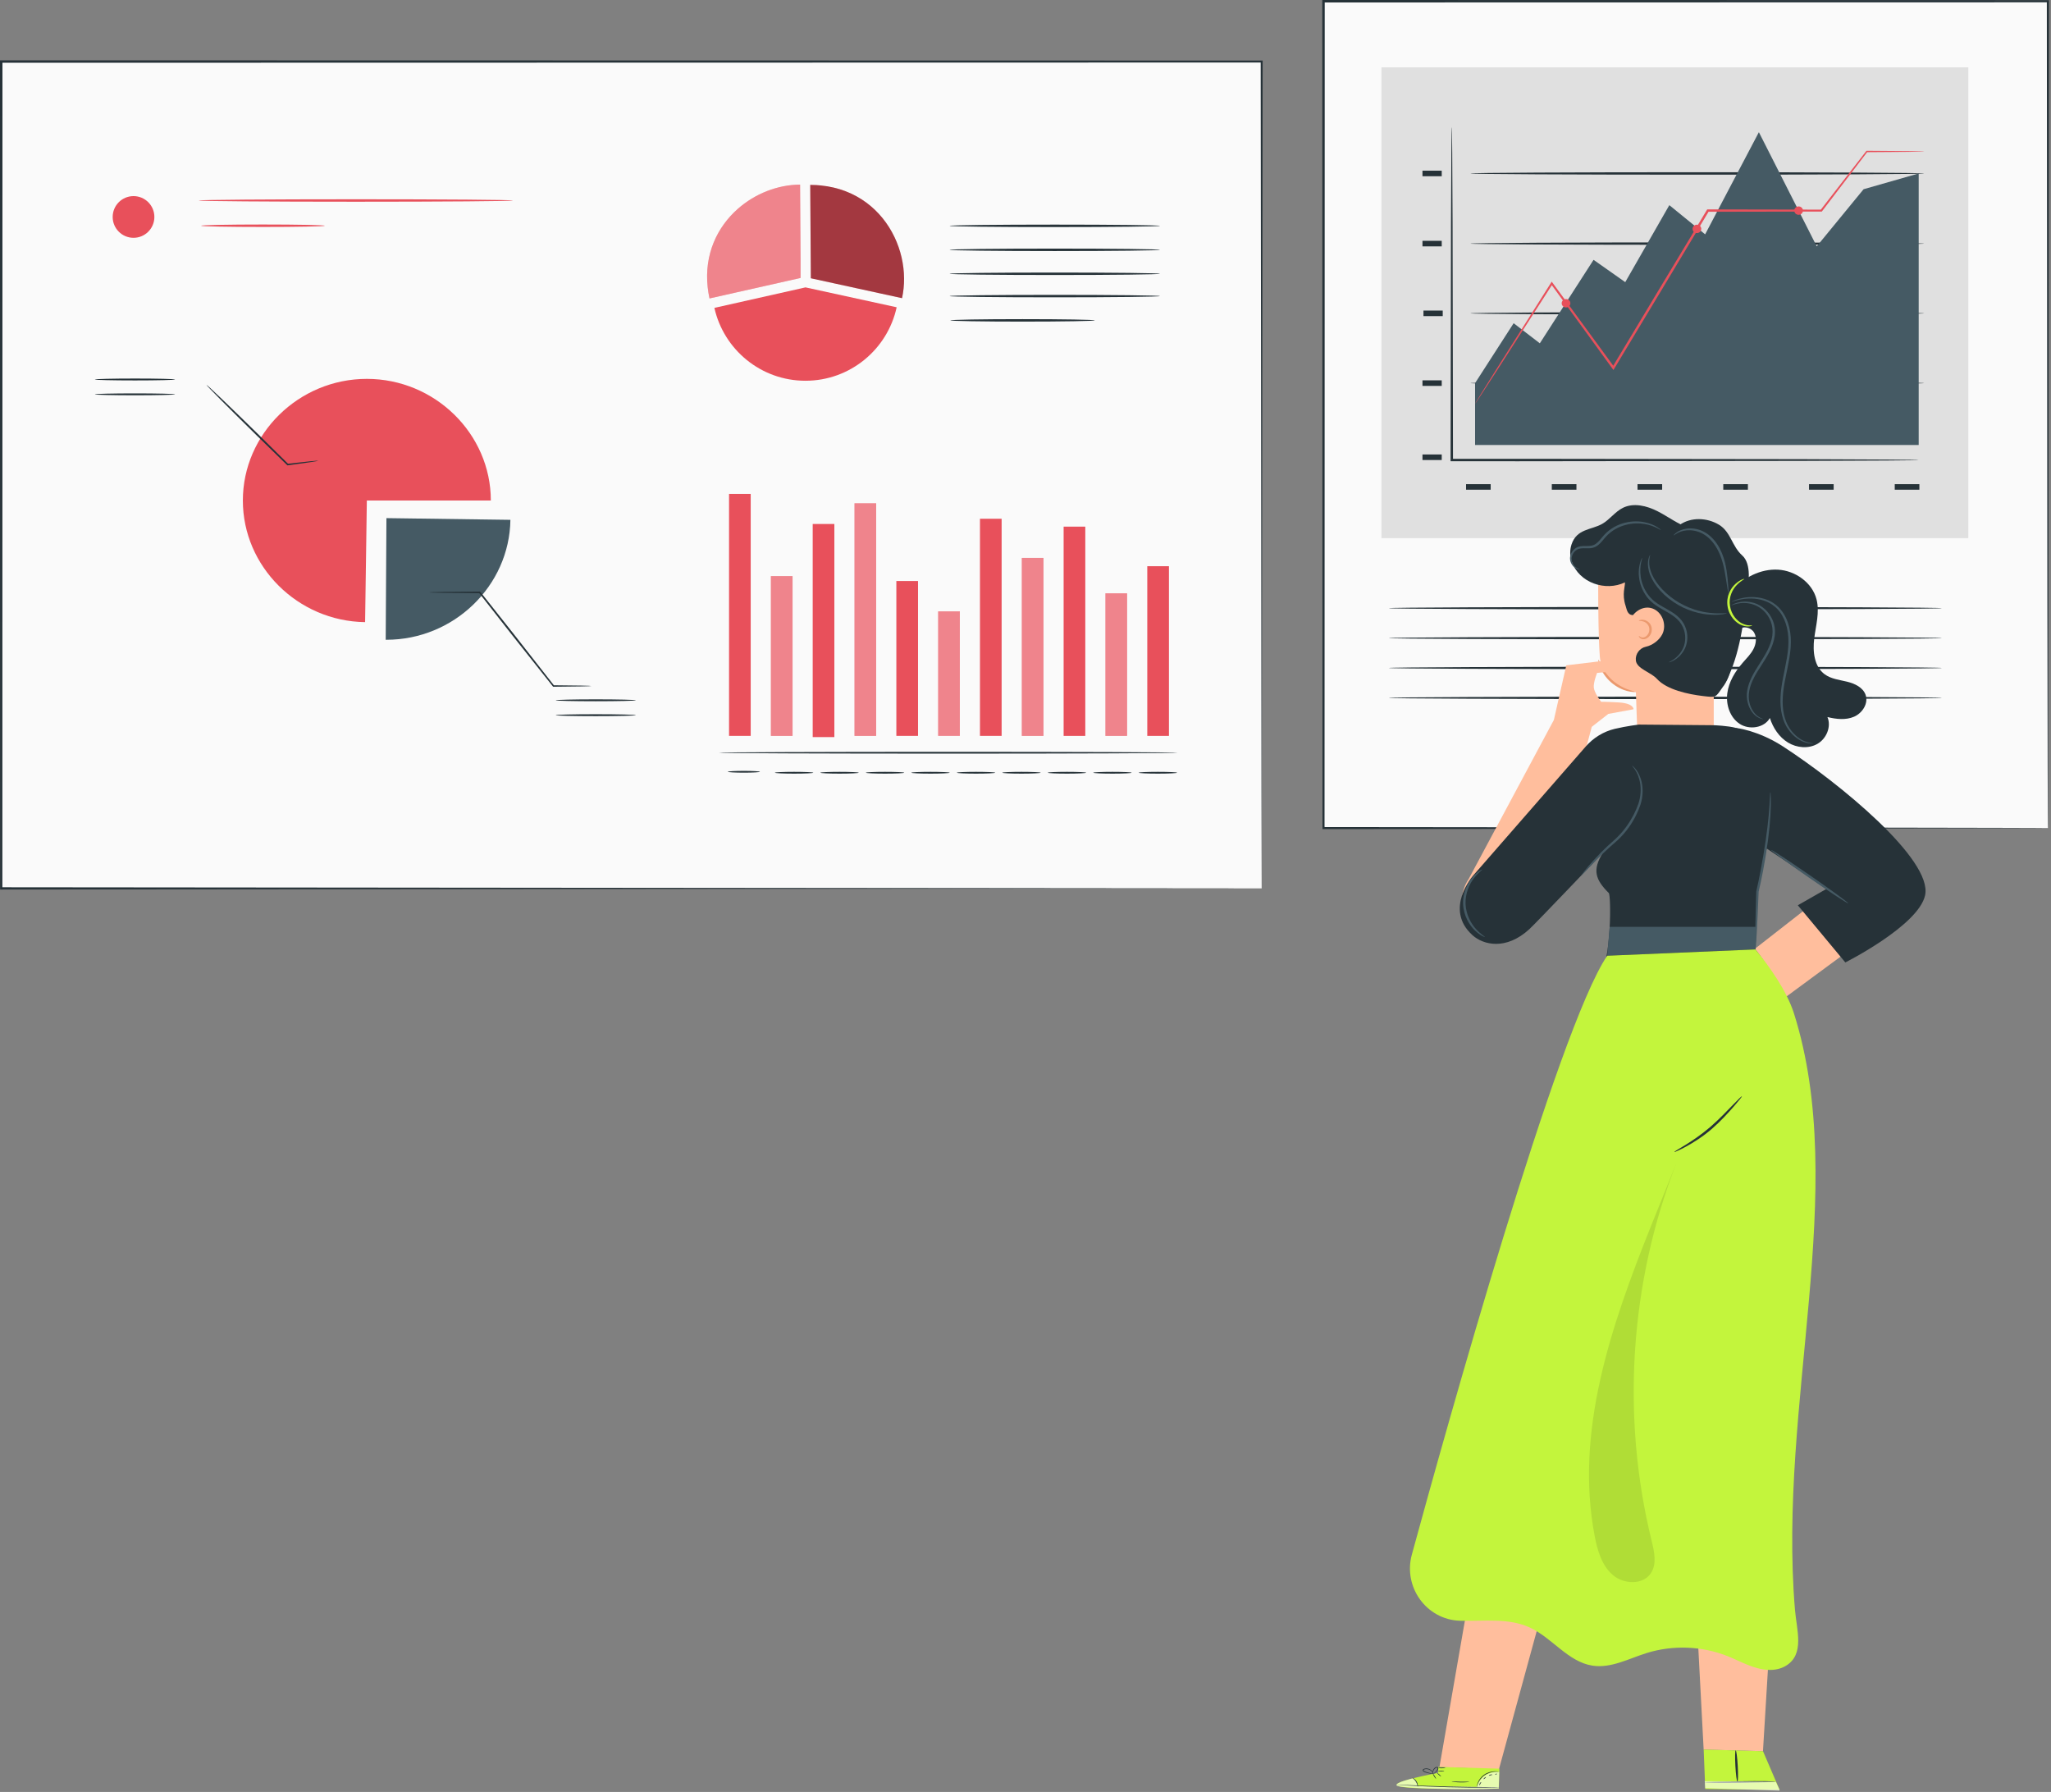 <?xml version="1.0" encoding="UTF-8"?> <svg xmlns="http://www.w3.org/2000/svg" width="435" height="380" viewBox="0 0 435 380" fill="none"><rect x="0" y="0" width="435" height="380" fill="#808080" stroke="none"/><path d="M267.587 13.047H0.258V188.393H267.587V13.047Z" fill="#FAFAFA"></path><path d="M267.589 188.395C267.587 186.707 267.508 119.995 267.382 13.05L267.589 13.257C194.227 13.272 101.195 13.29 0.281 13.31H0.26L0.52 13.05C0.512 75.408 0.505 134.75 0.499 188.395L0.26 188.156C157.553 188.296 265.446 188.393 267.589 188.395C265.448 188.397 157.553 188.494 0.26 188.634H0.021V188.394C0.014 134.749 0.007 75.407 0 13.049V12.789H0.26H0.281C101.195 12.809 194.227 12.828 267.589 12.842H267.796V13.049C267.669 119.995 267.591 186.708 267.589 188.395Z" fill="#263238"></path><path d="M81.959 109.875L108.253 110.237C108.052 124.25 96.245 135.67 81.959 135.67C81.908 135.67 81.856 135.67 81.805 135.669L81.959 109.875Z" fill="#455A64"></path><path d="M125.435 145.474C125.435 145.49 125.241 145.505 124.873 145.519C124.457 145.53 123.924 145.544 123.265 145.561C121.816 145.578 119.819 145.601 117.39 145.629L117.316 145.63L117.268 145.57C114.922 142.614 111.895 138.801 108.594 134.642C106.03 131.372 103.632 128.315 101.602 125.726L101.737 125.792C98.571 125.763 95.92 125.738 93.999 125.72C93.106 125.7 92.384 125.685 91.835 125.672C91.336 125.655 91.07 125.637 91.07 125.619C91.07 125.601 91.336 125.583 91.835 125.566C92.384 125.554 93.106 125.538 93.999 125.518C95.92 125.5 98.571 125.476 101.737 125.446L101.82 125.445L101.873 125.511C103.917 128.09 106.33 131.135 108.911 134.392C112.185 138.573 115.186 142.407 117.513 145.378L117.391 145.319C119.82 145.347 121.816 145.37 123.266 145.387C123.925 145.404 124.458 145.418 124.874 145.429C125.241 145.443 125.435 145.458 125.435 145.474Z" fill="#263238"></path><path d="M134.867 148.506C134.867 148.617 131.058 148.707 126.36 148.707C121.661 148.707 117.852 148.617 117.852 148.506C117.852 148.395 121.66 148.305 126.36 148.305C131.058 148.305 134.867 148.395 134.867 148.506Z" fill="#263238"></path><path d="M134.867 151.662C134.867 151.773 131.058 151.864 126.36 151.864C121.661 151.864 117.852 151.774 117.852 151.662C117.852 151.551 121.66 151.461 126.36 151.461C131.058 151.46 134.867 151.551 134.867 151.662Z" fill="#263238"></path><path d="M77.804 106.139L77.435 131.932C63.15 131.735 51.508 120.153 51.508 106.139C51.508 91.988 63.379 80.344 77.805 80.344C92.231 80.344 104.102 91.988 104.102 106.139H77.804Z" fill="#E8505B"></path><path d="M67.531 97.699C67.533 97.716 67.375 97.752 67.075 97.806C66.718 97.863 66.285 97.932 65.767 98.015C64.56 98.184 62.956 98.409 61.044 98.678L60.966 98.689L60.907 98.632C59.109 96.883 56.943 94.776 54.607 92.503C51.58 89.534 48.857 86.831 46.899 84.86C45.965 83.907 45.19 83.117 44.596 82.511C44.058 81.95 43.77 81.63 43.79 81.61C43.81 81.59 44.135 81.872 44.706 82.399C45.324 82.982 46.129 83.741 47.099 84.657C49.108 86.576 51.863 89.247 54.89 92.216C57.208 94.509 59.356 96.634 61.139 98.397L61.003 98.351C62.922 98.139 64.533 97.962 65.744 97.828C66.267 97.78 66.703 97.741 67.063 97.708C67.367 97.686 67.529 97.682 67.531 97.699Z" fill="#263238"></path><path d="M37.132 80.474C37.132 80.585 33.323 80.675 28.625 80.675C23.926 80.675 20.117 80.585 20.117 80.474C20.117 80.363 23.925 80.273 28.625 80.273C33.323 80.272 37.132 80.363 37.132 80.474Z" fill="#263238"></path><path d="M37.132 83.623C37.132 83.734 33.323 83.825 28.625 83.825C23.926 83.825 20.117 83.735 20.117 83.623C20.117 83.512 23.925 83.422 28.625 83.422C33.323 83.422 37.132 83.512 37.132 83.623Z" fill="#263238"></path><path d="M169.794 55.177L169.69 39.148C164.97 39.175 160.157 41.042 156.466 44.304C152.119 48.146 149.334 53.923 150.093 60.905C150.176 61.668 150.297 62.443 150.467 63.234C150.471 63.253 150.474 63.271 150.478 63.29H150.48L169.794 58.944V55.177Z" fill="#E8505B"></path><g opacity="0.3"><path d="M169.794 55.177L169.69 39.148C164.97 39.175 160.157 41.042 156.466 44.304C152.119 48.146 149.334 53.923 150.093 60.905C150.176 61.668 150.297 62.443 150.467 63.234C150.471 63.253 150.474 63.271 150.478 63.29H150.48L169.794 58.944V55.177Z" fill="white"></path></g><path d="M189.701 50.244C187.001 44.607 181.684 40.091 174.113 39.331C173.911 39.311 173.707 39.292 173.501 39.277C173.371 39.268 173.243 39.255 173.112 39.247C172.73 39.226 172.342 39.215 171.949 39.213C171.931 39.213 171.914 39.212 171.896 39.212H171.893C171.877 39.212 171.861 39.211 171.844 39.211V39.214L171.948 55.243L171.973 59.01L191.292 63.225L191.316 63.23C191.611 61.876 191.752 60.48 191.745 59.074C191.73 56.07 191.031 53.022 189.701 50.244Z" fill="#E8505B"></path><g opacity="0.3"><path d="M189.701 50.244C187.001 44.607 181.684 40.091 174.113 39.331C173.911 39.311 173.707 39.292 173.501 39.277C173.371 39.268 173.243 39.255 173.112 39.247C172.73 39.226 172.342 39.215 171.949 39.213C171.931 39.213 171.914 39.212 171.896 39.212H171.893C171.877 39.212 171.861 39.211 171.844 39.211V39.214L171.948 55.243L171.973 59.01L191.292 63.225L191.316 63.23C191.611 61.876 191.752 60.48 191.745 59.074C191.73 56.07 191.031 53.022 189.701 50.244Z" fill="black"></path></g><path d="M170.83 60.945L151.516 65.291C153.498 74.134 161.389 80.743 170.83 80.743C180.317 80.743 188.241 74.069 190.174 65.161L170.855 60.946" fill="#E8505B"></path><path d="M246.01 58.057C246.01 58.201 236.024 58.317 223.709 58.317C211.39 58.317 201.406 58.2 201.406 58.057C201.406 57.913 211.389 57.797 223.709 57.797C236.024 57.797 246.01 57.913 246.01 58.057Z" fill="#263238"></path><path d="M246.01 52.979C246.01 53.123 236.024 53.239 223.709 53.239C211.39 53.239 201.406 53.122 201.406 52.979C201.406 52.835 211.389 52.719 223.709 52.719C236.024 52.719 246.01 52.835 246.01 52.979Z" fill="#263238"></path><path d="M246.01 47.893C246.01 48.037 236.024 48.153 223.709 48.153C211.39 48.153 201.406 48.036 201.406 47.893C201.406 47.749 211.389 47.633 223.709 47.633C236.024 47.632 246.01 47.749 246.01 47.893Z" fill="#263238"></path><path d="M246.01 62.791C246.01 62.935 236.024 63.051 223.709 63.051C211.39 63.051 201.406 62.934 201.406 62.791C201.406 62.647 211.389 62.531 223.709 62.531C236.024 62.531 246.01 62.647 246.01 62.791Z" fill="#263238"></path><path d="M232.198 67.94C232.198 68.084 225.338 68.2 216.88 68.2C208.419 68.2 201.562 68.083 201.562 67.94C201.562 67.796 208.419 67.68 216.88 67.68C225.339 67.68 232.198 67.796 232.198 67.94Z" fill="#263238"></path><path d="M159.219 104.742H154.625V156.051H159.219V104.742Z" fill="#E8505B"></path><path d="M168.094 122.172H163.5V156.054H168.094V122.172Z" fill="#E8505B"></path><path d="M176.961 111.117H172.367V156.309H176.961V111.117Z" fill="#E8505B"></path><path d="M185.828 106.727H181.234V156.054H185.828V106.727Z" fill="#E8505B"></path><path d="M194.703 123.211H190.109V156.05H194.703V123.211Z" fill="#E8505B"></path><path d="M203.571 129.648H198.977V156.047H203.571V129.648Z" fill="#E8505B"></path><path d="M212.438 110.008H207.844V156.05H212.438V110.008Z" fill="#E8505B"></path><path d="M221.313 118.312H216.719V156.055H221.313V118.312Z" fill="#E8505B"></path><path d="M230.18 111.68H225.586V156.055H230.18V111.68Z" fill="#E8505B"></path><path d="M239.047 125.82H234.453V156.052H239.047V125.82Z" fill="#E8505B"></path><path d="M247.922 120.07H243.328V156.054H247.922V120.07Z" fill="#E8505B"></path><path d="M249.794 159.626C249.794 159.73 228.002 159.816 201.126 159.816C174.241 159.816 152.453 159.73 152.453 159.626C152.453 159.522 174.241 159.438 201.126 159.438C228.002 159.438 249.794 159.521 249.794 159.626Z" fill="#263238"></path><path d="M161.178 163.666C161.178 163.77 159.652 163.855 157.769 163.855C155.886 163.855 154.359 163.77 154.359 163.666C154.359 163.562 155.885 163.477 157.769 163.477C159.651 163.477 161.178 163.562 161.178 163.666Z" fill="#263238"></path><path d="M172.494 163.869C172.494 163.973 170.67 164.058 168.419 164.058C166.168 164.058 164.344 163.973 164.344 163.869C164.344 163.765 166.168 163.68 168.419 163.68C170.67 163.68 172.494 163.765 172.494 163.869Z" fill="#263238"></path><path d="M182.133 163.869C182.133 163.973 180.309 164.058 178.059 164.058C175.808 164.058 173.984 163.973 173.984 163.869C173.984 163.765 175.808 163.68 178.059 163.68C180.309 163.68 182.133 163.765 182.133 163.869Z" fill="#263238"></path><path d="M191.782 163.869C191.782 163.973 189.958 164.058 187.708 164.058C185.457 164.058 183.633 163.973 183.633 163.869C183.633 163.765 185.457 163.68 187.708 163.68C189.958 163.68 191.782 163.765 191.782 163.869Z" fill="#263238"></path><path d="M201.43 163.869C201.43 163.973 199.606 164.058 197.356 164.058C195.105 164.058 193.281 163.973 193.281 163.869C193.281 163.765 195.105 163.68 197.356 163.68C199.606 163.68 201.43 163.765 201.43 163.869Z" fill="#263238"></path><path d="M211.079 163.869C211.079 163.973 209.255 164.058 207.005 164.058C204.754 164.058 202.93 163.973 202.93 163.869C202.93 163.765 204.754 163.68 207.005 163.68C209.254 163.68 211.079 163.765 211.079 163.869Z" fill="#263238"></path><path d="M220.719 163.869C220.719 163.973 218.895 164.058 216.645 164.058C214.394 164.058 212.57 163.973 212.57 163.869C212.57 163.765 214.394 163.68 216.645 163.68C218.894 163.68 220.719 163.765 220.719 163.869Z" fill="#263238"></path><path d="M230.369 163.869C230.369 163.973 228.545 164.058 226.294 164.058C224.043 164.058 222.219 163.973 222.219 163.869C222.219 163.765 224.043 163.68 226.294 163.68C228.545 163.68 230.369 163.765 230.369 163.869Z" fill="#263238"></path><path d="M240.017 163.869C240.017 163.973 238.193 164.058 235.942 164.058C233.691 164.058 231.867 163.973 231.867 163.869C231.867 163.765 233.691 163.68 235.942 163.68C238.193 163.68 240.017 163.765 240.017 163.869Z" fill="#263238"></path><path d="M249.657 163.869C249.657 163.973 247.833 164.058 245.583 164.058C243.332 164.058 241.508 163.973 241.508 163.869C241.508 163.765 243.332 163.68 245.583 163.68C247.833 163.68 249.657 163.765 249.657 163.869Z" fill="#263238"></path><g opacity="0.3"><path d="M168.094 122.172H163.5V156.054H168.094V122.172Z" fill="white"></path></g><g opacity="0.3"><path d="M185.828 106.727H181.234V156.054H185.828V106.727Z" fill="white"></path></g><g opacity="0.3"><path d="M203.571 129.648H198.977V156.047H203.571V129.648Z" fill="white"></path></g><g opacity="0.3"><path d="M221.313 118.312H216.719V156.055H221.313V118.312Z" fill="white"></path></g><g opacity="0.3"><path d="M239.047 125.82H234.453V156.052H239.047V125.82Z" fill="white"></path></g><path d="M32.742 46.008C32.742 48.45 30.762 50.43 28.32 50.43C25.878 50.43 23.898 48.45 23.898 46.008C23.898 43.566 25.878 41.586 28.32 41.586C30.762 41.586 32.742 43.565 32.742 46.008Z" fill="#E8505B"></path><path d="M108.767 42.518C108.767 42.662 93.856 42.778 75.467 42.778C57.072 42.778 42.164 42.661 42.164 42.518C42.164 42.374 57.072 42.258 75.467 42.258C93.856 42.257 108.767 42.374 108.767 42.518Z" fill="#E8505B"></path><path d="M68.9 47.869C68.9 47.905 68.533 47.939 67.868 47.97C67.204 48.001 66.243 48.029 65.055 48.053C62.68 48.1 59.398 48.129 55.774 48.129C52.149 48.129 48.867 48.1 46.492 48.053C45.304 48.03 44.343 48.001 43.679 47.97C43.015 47.939 42.648 47.905 42.648 47.869C42.648 47.833 43.015 47.799 43.679 47.768C44.343 47.737 45.304 47.709 46.492 47.685C48.867 47.638 52.149 47.609 55.774 47.609C59.398 47.609 62.679 47.638 65.055 47.685C66.243 47.709 67.204 47.737 67.868 47.768C68.532 47.798 68.9 47.832 68.9 47.869Z" fill="#E8505B"></path><path d="M434.344 0.258H280.703V175.604H434.344V0.258Z" fill="#FAFAFA"></path><path d="M434.345 175.607C434.345 175.607 434.336 175.322 434.332 174.774C434.329 174.22 434.325 173.408 434.319 172.339C434.313 170.189 434.304 167.013 434.292 162.877C434.278 154.601 434.257 142.487 434.231 127.103C434.203 96.359 434.163 52.551 434.115 0.261L434.345 0.491C389.101 0.5 336.533 0.51 280.72 0.521H280.704L280.964 0.261C280.949 64.908 280.935 125.193 280.924 175.606L280.704 175.386C326.93 175.433 365.313 175.472 392.149 175.499C405.578 175.524 416.115 175.543 423.304 175.556C426.896 175.567 429.65 175.575 431.514 175.581C433.374 175.591 434.345 175.607 434.345 175.607C434.345 175.607 433.406 175.623 431.562 175.631C429.707 175.637 426.968 175.645 423.394 175.656C416.217 175.669 405.696 175.689 392.289 175.713C365.42 175.74 326.989 175.779 280.705 175.826H280.485V175.605C280.473 125.192 280.46 64.907 280.445 0.26V0H280.705H280.721C336.533 0.011 389.102 0.021 434.346 0.031H434.576V0.261C434.528 52.612 434.488 96.471 434.46 127.251C434.434 142.613 434.413 154.709 434.399 162.973C434.387 167.09 434.378 170.25 434.372 172.39C434.366 173.448 434.362 174.252 434.359 174.8C434.354 175.34 434.345 175.607 434.345 175.607Z" fill="#263238"></path><path d="M417.465 14.281H293V114.126H417.465V14.281Z" fill="#E0E0E0"></path><path d="M305.78 96.375H301.695V97.552H305.78V96.375Z" fill="#263238"></path><path d="M316.161 102.672H310.938V103.849H316.161V102.672Z" fill="#263238"></path><path d="M334.349 102.672H329.125V103.849H334.349V102.672Z" fill="#263238"></path><path d="M352.529 102.672H347.305V103.849H352.529V102.672Z" fill="#263238"></path><path d="M370.716 102.672H365.492V103.849H370.716V102.672Z" fill="#263238"></path><path d="M388.904 102.672H383.68V103.849H388.904V102.672Z" fill="#263238"></path><path d="M407.083 102.672H401.859V103.849H407.083V102.672Z" fill="#263238"></path><path d="M305.78 80.656H301.695V81.833H305.78V80.656Z" fill="#263238"></path><path d="M305.78 51.07H301.695V52.247H305.78V51.07Z" fill="#263238"></path><path d="M305.78 36.195H301.695V37.372H305.78V36.195Z" fill="#263238"></path><path d="M305.991 65.859H301.906V67.036H305.991V65.859Z" fill="#263238"></path><path d="M406.942 97.556C406.942 97.565 406.794 97.574 406.504 97.583C406.191 97.589 405.765 97.598 405.219 97.609C404.063 97.62 402.402 97.637 400.276 97.658C395.958 97.678 389.754 97.706 382.098 97.741C366.727 97.761 345.534 97.787 322.125 97.817C317.257 97.816 312.484 97.814 307.913 97.813H307.656V97.556C307.691 77.508 307.722 59.865 307.744 47.204C307.777 40.905 307.803 35.846 307.821 32.335C307.84 30.613 307.855 29.271 307.865 28.333C307.875 27.895 307.883 27.552 307.888 27.297C307.896 27.064 307.904 26.945 307.912 26.945C307.92 26.945 307.928 27.064 307.936 27.297C307.942 27.553 307.949 27.896 307.959 28.333C307.969 29.271 307.984 30.613 308.003 32.335C308.021 35.847 308.048 40.905 308.08 47.204C308.102 59.865 308.133 77.509 308.168 97.556L307.911 97.299C312.482 97.298 317.255 97.297 322.123 97.295C345.531 97.325 366.725 97.352 382.096 97.371C389.752 97.406 395.956 97.434 400.274 97.454C402.4 97.475 404.06 97.491 405.217 97.503C405.763 97.514 406.189 97.523 406.502 97.529C406.794 97.538 406.942 97.547 406.942 97.556Z" fill="#263238"></path><path d="M408.088 66.448C408.088 66.591 386.545 66.707 359.976 66.707C333.398 66.707 311.859 66.591 311.859 66.448C311.859 66.303 333.398 66.188 359.976 66.188C386.545 66.186 408.088 66.303 408.088 66.448Z" fill="#263238"></path><path d="M408.088 51.658C408.088 51.802 386.545 51.918 359.976 51.918C333.398 51.918 311.859 51.801 311.859 51.658C311.859 51.515 333.398 51.398 359.976 51.398C386.545 51.398 408.088 51.514 408.088 51.658Z" fill="#263238"></path><path d="M408.088 36.783C408.088 36.927 386.545 37.044 359.976 37.044C333.398 37.044 311.859 36.927 311.859 36.783C311.859 36.639 333.398 36.523 359.976 36.523C386.545 36.523 408.088 36.64 408.088 36.783Z" fill="#263238"></path><path d="M408.088 81.244C408.088 81.388 386.545 81.504 359.976 81.504C333.398 81.504 311.859 81.387 311.859 81.244C311.859 81.101 333.398 80.984 359.976 80.984C386.545 80.983 408.088 81.1 408.088 81.244Z" fill="#263238"></path><path d="M312.852 94.369C312.852 91.892 312.852 81.242 312.852 81.242L321.033 68.541L326.585 72.801L337.98 55.1L344.701 59.833L354.051 43.504L361.648 49.693L373.044 28.031L385.316 52.242L395.251 40.128L406.939 36.784V94.37H312.852V94.369Z" fill="#455A64"></path><path d="M408.087 32.125C408.087 32.132 408.017 32.138 407.881 32.145C407.721 32.15 407.523 32.156 407.272 32.164C406.705 32.173 405.915 32.185 404.9 32.202C402.794 32.218 399.762 32.241 395.932 32.27L396.046 32.214C393.433 35.637 390.185 39.892 386.449 44.785L386.388 44.865H386.286C379.299 44.878 371.117 44.893 362.224 44.909L362.438 44.788C359.272 50.061 355.856 55.75 352.324 61.631C348.877 67.358 345.541 72.902 342.39 78.138L342.195 78.463L341.973 78.157C337.224 71.62 332.831 65.573 328.948 60.228L329.298 60.217C324.345 67.916 320.256 74.271 317.388 78.729C315.963 80.918 314.842 82.64 314.06 83.842C313.684 84.407 313.39 84.85 313.174 85.174C312.971 85.473 312.852 85.618 312.852 85.618C312.852 85.618 312.934 85.45 313.119 85.139C313.322 84.806 313.599 84.353 313.953 83.773C314.713 82.556 315.801 80.813 317.184 78.598C320.015 74.116 324.051 67.728 328.941 59.988L329.107 59.725L329.292 59.977C333.194 65.308 337.607 71.339 342.38 77.86L341.962 77.879C345.108 72.64 348.439 67.093 351.88 61.362C355.418 55.484 358.839 49.799 362.011 44.529L362.084 44.407H362.226C371.119 44.423 379.301 44.438 386.288 44.451L386.125 44.531C389.898 39.667 393.18 35.437 395.819 32.034L395.863 31.977H395.934C399.765 32.006 402.796 32.029 404.902 32.045C405.916 32.061 406.707 32.074 407.274 32.082C407.525 32.09 407.724 32.096 407.883 32.102C408.017 32.111 408.087 32.118 408.087 32.125Z" fill="#E8505B"></path><path d="M333.065 64.311C333.065 64.802 332.652 65.2 332.142 65.2C331.632 65.2 331.219 64.802 331.219 64.311C331.219 63.82 331.632 63.422 332.142 63.422C332.652 63.422 333.065 63.82 333.065 64.311Z" fill="#E8505B"></path><path d="M360.823 48.537C360.823 49.028 360.41 49.426 359.9 49.426C359.39 49.426 358.977 49.028 358.977 48.537C358.977 48.046 359.39 47.648 359.9 47.648C360.41 47.648 360.823 48.046 360.823 48.537Z" fill="#E8505B"></path><path d="M382.393 44.662C382.393 45.153 381.98 45.551 381.47 45.551C380.96 45.551 380.547 45.153 380.547 44.662C380.547 44.171 380.96 43.773 381.47 43.773C381.979 43.773 382.393 44.171 382.393 44.662Z" fill="#E8505B"></path><path d="M411.853 128.971C411.853 129.115 385.589 129.231 353.199 129.231C320.797 129.231 294.539 129.114 294.539 128.971C294.539 128.827 320.797 128.711 353.199 128.711C385.59 128.711 411.853 128.827 411.853 128.971Z" fill="#263238"></path><path d="M411.853 135.315C411.853 135.459 385.589 135.575 353.199 135.575C320.797 135.575 294.539 135.458 294.539 135.315C294.539 135.172 320.797 135.055 353.199 135.055C385.59 135.055 411.853 135.171 411.853 135.315Z" fill="#263238"></path><path d="M411.853 141.651C411.853 141.795 385.589 141.911 353.199 141.911C320.797 141.911 294.539 141.794 294.539 141.651C294.539 141.508 320.797 141.391 353.199 141.391C385.59 141.391 411.853 141.508 411.853 141.651Z" fill="#263238"></path><path d="M411.853 147.994C411.853 148.138 385.589 148.254 353.199 148.254C320.797 148.254 294.539 148.137 294.539 147.994C294.539 147.851 320.797 147.734 353.199 147.734C385.59 147.733 411.853 147.85 411.853 147.994Z" fill="#263238"></path><path d="M365.516 145.501C368.726 140.113 369.662 132.927 370.487 126.71C370.875 123.784 371.556 119.619 369.503 117.782C367.304 115.814 367.1 112.79 364.571 111.269C362.042 109.748 358.606 109.613 356.211 111.338" fill="#263238"></path><path d="M356.614 164.596C351.715 164.972 347.487 161.202 347.298 156.292C347.117 151.578 346.959 146.812 346.959 146.812C346.959 146.812 339.816 146.143 339.297 139.073C338.779 132.003 339.015 115.682 339.015 115.682C346.991 111.663 356.517 112.276 363.912 117.283L363.472 142.164V155.55C363.425 160.041 361.091 164.252 356.614 164.596Z" fill="#FFBE9D"></path><path d="M346.346 130.441C347.566 128.929 349.549 128.328 351.177 129.386C352.806 130.444 353.432 132.796 352.546 134.524C351.921 135.744 350.497 136.849 349.078 137.146C347.743 137.426 346.797 138.715 346.952 140.07C347.155 141.844 350.107 142.511 351.44 143.98C353.512 146.265 358.06 147.231 361.123 147.594C364.134 147.95 363.771 147.979 365.522 145.504C366.797 143.703 367.196 141.97 367.242 139.764C367.35 134.551 367.458 129.339 367.565 124.126C367.604 122.247 367.64 120.344 367.209 118.515C366.777 116.686 365.819 114.908 364.249 113.875C362.529 112.743 360.351 112.647 358.392 112.013C355.944 111.221 353.864 109.597 351.573 108.425C349.282 107.253 346.474 106.553 344.174 107.707C342.523 108.536 341.417 110.183 339.811 111.096C337.525 112.396 334.414 112.101 333.304 115.462C332.92 116.623 332.95 117.899 333.342 119.057C334.892 123.631 340.557 125.475 344.636 123.498C344.717 124.273 343.954 125.997 344.769 128.444C345.032 129.226 345.124 130.419 346.346 130.441Z" fill="#263238"></path><path d="M347.605 134.851C347.659 134.806 347.9 135.225 348.488 135.188C349.051 135.162 349.785 134.493 349.81 133.574C349.88 132.644 349.17 132 348.597 131.814C348.015 131.599 347.598 131.71 347.58 131.627C347.549 131.579 347.969 131.308 348.699 131.46C349.053 131.536 349.47 131.728 349.809 132.098C350.154 132.463 350.366 133.026 350.331 133.599C350.298 134.777 349.286 135.63 348.491 135.555C348.092 135.531 347.823 135.325 347.701 135.158C347.575 134.986 347.576 134.862 347.605 134.851Z" fill="#EB996E"></path><path d="M354.962 113.535C354.945 113.52 355.115 113.264 355.554 112.936C355.989 112.608 356.723 112.243 357.701 112.101C358.673 111.965 359.888 112.07 361.085 112.616C362.283 113.162 363.377 114.163 364.204 115.404C365.865 117.931 366.178 120.693 366.399 122.562C366.585 124.465 366.651 125.639 366.586 125.649C366.509 125.66 366.313 124.491 366.034 122.609C365.723 120.756 365.348 118.083 363.77 115.692C362.987 114.516 361.971 113.573 360.879 113.049C359.786 112.522 358.657 112.383 357.742 112.466C355.866 112.642 355.016 113.634 354.962 113.535Z" fill="#455A64"></path><path d="M335.057 120.773C335.054 120.788 334.961 120.792 334.789 120.753C334.618 120.715 334.365 120.629 334.085 120.436C333.806 120.246 333.494 119.949 333.265 119.514C333.033 119.087 332.9 118.494 333.044 117.877C333.179 117.266 333.561 116.639 334.19 116.227C334.833 115.79 335.674 115.777 336.426 115.789C337.196 115.807 337.947 115.748 338.56 115.249C339.188 114.779 339.665 114.054 340.288 113.385C341.54 112.031 343.161 111.207 344.69 110.844C346.226 110.463 347.678 110.506 348.838 110.752C350.002 110.995 350.888 111.4 351.444 111.753C352.002 112.106 352.269 112.356 352.253 112.377C352.198 112.486 351.047 111.493 348.772 111.114C347.649 110.923 346.263 110.922 344.808 111.309C343.359 111.679 341.841 112.472 340.671 113.737C340.082 114.362 339.591 115.116 338.865 115.657C338.508 115.927 338.081 116.127 337.648 116.204C337.217 116.285 336.804 116.276 336.419 116.269C335.652 116.243 334.946 116.253 334.419 116.593C333.887 116.92 333.535 117.448 333.401 117.965C333.118 119.037 333.742 119.905 334.206 120.274C334.694 120.673 335.073 120.723 335.057 120.773Z" fill="#455A64"></path><path d="M353.972 140.44C353.955 140.396 354.328 140.264 354.906 139.876C355.478 139.494 356.264 138.817 356.834 137.727C357.406 136.657 357.662 135.12 357.158 133.583C356.913 132.82 356.489 132.077 355.874 131.458C355.261 130.834 354.491 130.321 353.664 129.843C352.838 129.363 351.998 128.917 351.23 128.394C350.461 127.872 349.788 127.238 349.273 126.549C348.238 125.166 347.752 123.643 347.619 122.364C347.463 121.077 347.66 120.029 347.85 119.344C347.947 118.998 348.048 118.74 348.133 118.571C348.211 118.4 348.26 118.314 348.277 118.321C348.401 118.34 347.632 119.833 347.985 122.317C348.158 123.537 348.661 124.971 349.655 126.257C350.153 126.899 350.778 127.476 351.518 127.972C352.258 128.469 353.087 128.905 353.928 129.394C354.768 129.88 355.581 130.421 356.241 131.103C356.905 131.782 357.366 132.609 357.617 133.44C358.138 135.115 357.814 136.783 357.158 137.903C356.506 139.043 355.638 139.707 355.012 140.049C354.378 140.397 353.978 140.464 353.972 140.44Z" fill="#455A64"></path><path d="M366.233 130.068C366.238 130.103 365.916 130.174 365.323 130.271C364.728 130.346 363.857 130.419 362.781 130.348C360.641 130.247 357.633 129.512 354.895 127.637C352.163 125.785 350.272 123.259 349.721 121.128C349.433 120.069 349.478 119.157 349.615 118.566C349.76 117.972 349.944 117.685 349.966 117.696C350.073 117.704 349.423 119.006 350.074 121.025C350.681 123.016 352.54 125.412 355.187 127.206C357.836 129.02 360.728 129.79 362.811 129.981C364.909 130.209 366.222 129.961 366.233 130.068Z" fill="#455A64"></path><path d="M367.356 125.22C369.806 122.461 373.417 120.598 377.102 120.805C380.786 121.012 384.38 123.557 385.28 127.136C385.957 129.83 385.131 132.638 384.782 135.394C384.433 138.15 384.771 141.371 387.019 143.003C388.374 143.987 390.127 144.166 391.754 144.563C393.381 144.959 395.119 145.773 395.678 147.351C396.319 149.161 395.004 151.217 393.243 151.982C391.482 152.747 389.452 152.515 387.587 152.06C388.439 154.088 387.392 156.62 385.491 157.727C383.59 158.834 381.088 158.612 379.211 157.464C377.334 156.316 376.048 154.36 375.375 152.265C374.166 154.393 370.983 154.841 368.945 153.487C366.907 152.132 366.028 149.45 366.344 147.023C366.66 144.596 367.995 142.408 369.602 140.561C370.411 139.632 371.306 138.753 371.879 137.663C372.452 136.573 372.652 135.189 372.022 134.131C371.392 133.073 369.754 132.636 368.875 133.499" fill="#263238"></path><path d="M371.612 132.639C371.656 132.678 370.796 133.098 369.487 132.614C368.208 132.182 366.712 130.673 366.403 128.589C366.24 127.564 366.385 126.544 366.739 125.72C367.087 124.891 367.6 124.25 368.094 123.801C369.098 122.895 369.945 122.716 369.953 122.765C369.996 122.848 369.225 123.149 368.352 124.064C367.482 124.942 366.591 126.61 366.917 128.509C367.202 130.404 368.494 131.793 369.628 132.275C370.777 132.801 371.606 132.547 371.612 132.639Z" fill="#C3F53C"></path><path d="M346.722 146.696C346.719 146.753 346.088 146.787 345.108 146.537C344.132 146.292 342.826 145.697 341.659 144.672C340.496 143.641 339.743 142.42 339.379 141.481C339.009 140.539 338.964 139.91 339.02 139.899C339.103 139.878 339.275 140.466 339.714 141.328C340.148 142.19 340.904 143.305 342.004 144.281C343.108 145.25 344.309 145.862 345.218 146.185C346.127 146.514 346.732 146.611 346.722 146.696Z" fill="#EB996E"></path><path d="M373.941 152.491C373.937 152.509 373.819 152.491 373.595 152.44C373.372 152.385 373.052 152.26 372.675 152.03C371.936 151.562 371.04 150.523 370.667 148.975C370.486 148.21 370.412 147.323 370.58 146.404C370.729 145.488 371.066 144.55 371.513 143.622C372.404 141.757 373.81 139.987 374.849 137.931C375.365 136.903 375.754 135.842 375.895 134.784C376.037 133.726 375.913 132.687 375.555 131.777C374.847 129.937 373.367 128.706 371.968 128.23C370.552 127.733 369.285 127.84 368.469 128.012C367.64 128.186 367.217 128.42 367.196 128.373C367.188 128.357 367.288 128.291 367.488 128.18C367.691 128.077 367.999 127.933 368.42 127.816C369.247 127.577 370.567 127.402 372.086 127.882C373.591 128.342 375.215 129.63 376.002 131.602C376.401 132.577 376.548 133.716 376.401 134.85C376.256 135.987 375.847 137.103 375.315 138.165C374.237 140.292 372.826 142.04 371.944 143.836C371.029 145.611 370.672 147.431 371.026 148.894C371.334 150.365 372.127 151.37 372.791 151.865C373.472 152.353 373.959 152.438 373.941 152.491Z" fill="#455A64"></path><path d="M384.611 157.66C384.611 157.678 384.459 157.686 384.165 157.686C383.873 157.673 383.438 157.627 382.903 157.46C381.835 157.151 380.36 156.263 379.222 154.591C378.049 152.934 377.496 150.477 377.633 147.853C377.728 145.209 378.501 142.415 378.995 139.481C379.235 138.013 379.377 136.562 379.293 135.176C379.209 133.791 378.908 132.467 378.388 131.311C377.869 130.158 377.128 129.172 376.234 128.495C375.357 127.792 374.356 127.4 373.426 127.169C371.54 126.728 369.929 126.964 368.874 127.185C367.809 127.423 367.244 127.659 367.227 127.615C367.22 127.598 367.355 127.528 367.621 127.408C367.887 127.29 368.29 127.136 368.826 126.988C369.886 126.703 371.527 126.398 373.507 126.81C374.483 127.027 375.549 127.419 376.497 128.153C377.462 128.86 378.266 129.902 378.824 131.112C379.385 132.325 379.707 133.705 379.802 135.144C379.896 136.587 379.752 138.074 379.509 139.566C379.005 142.545 378.228 145.302 378.112 147.877C377.955 150.435 378.45 152.783 379.529 154.388C380.58 156.014 381.958 156.913 382.969 157.269C383.987 157.644 384.617 157.598 384.611 157.66Z" fill="#455A64"></path><path d="M386.737 189.859L371.68 201.606L377.999 211.981L396.132 198.621L386.737 189.859Z" fill="#FFBE9D"></path><path d="M346.461 150.393C346.461 150.393 346.534 149.137 343.251 148.956C339.968 148.775 339.601 148.833 339.601 148.833C339.601 148.833 338.122 146.941 338.03 145.788C337.938 144.636 338.733 142.694 338.733 142.694L342.056 142.389L341.154 140.133L338.811 140.296L332.196 141.09L329.563 152.671L311.509 186.373C308.572 190.766 310.198 196.742 314.956 199.042C319.623 201.298 325.878 196.509 327.608 191.622L337.599 154.136L341.114 151.391L346.15 150.468" fill="#FFBE9D"></path><path d="M305.297 374.709L329.879 233.294L329.844 233.285C329.896 233.076 329.947 232.877 329.999 232.672L330.004 232.646H330.006C334.188 216.059 340.637 210.742 340.637 210.742L378.255 213.102C381.453 218.852 381.859 232.646 381.859 232.646C382.297 234.337 373.911 371.362 373.911 371.362L361.33 371.016L354.507 241.375L317.899 375.247L305.297 374.709Z" fill="#FFBE9D"></path><path d="M305.006 375.973L305.054 374.695L317.994 375.069L317.882 379.282L317.082 379.308C313.521 379.396 298.971 379.522 296.616 378.789C293.989 377.97 305.006 375.973 305.006 375.973Z" fill="#C3F53C"></path><g opacity="0.6"><path d="M313.211 379.065C313.425 378.069 314.053 377.156 314.934 376.555C315.815 375.955 316.887 375.655 317.972 375.765L317.871 379.112L313.211 379.065Z" fill="white"></path></g><g opacity="0.6"><path d="M299.618 377.125C299.618 377.125 295.75 378.051 296.21 378.651C296.67 379.251 311.379 379.638 317.884 379.281L317.872 379.013L300.711 378.698C300.711 378.698 300.367 377.175 299.618 377.125Z" fill="white"></path></g><path d="M318.073 379.01C318.073 379.015 317.997 379.021 317.851 379.026C317.66 379.032 317.45 379.038 317.214 379.045C316.577 379.054 315.794 379.065 314.87 379.077C312.89 379.091 310.155 379.077 307.135 379C304.114 378.922 301.382 378.797 299.406 378.681C298.484 378.621 297.703 378.57 297.067 378.529C296.831 378.51 296.622 378.493 296.432 378.477C296.287 378.464 296.211 378.454 296.211 378.449C296.211 378.444 296.288 378.444 296.434 378.448C296.625 378.455 296.835 378.463 297.071 378.472C297.707 378.501 298.489 378.536 299.412 378.578C301.389 378.667 304.12 378.776 307.139 378.854C310.157 378.931 312.89 378.961 314.869 378.973C315.793 378.978 316.576 378.983 317.213 378.987C317.45 378.99 317.659 378.993 317.85 378.995C317.997 379.001 318.073 379.005 318.073 379.01Z" fill="#263238"></path><path d="M300.704 378.885C300.656 378.889 300.635 378.368 300.298 377.834C299.971 377.294 299.497 377.016 299.525 376.98C299.535 376.944 300.081 377.184 300.433 377.762C300.794 378.336 300.743 378.895 300.704 378.885Z" fill="#263238"></path><path d="M304.563 377.195C304.526 377.216 304.35 377.005 304.171 376.725C303.991 376.445 303.876 376.201 303.913 376.181C303.95 376.16 304.126 376.371 304.305 376.651C304.485 376.931 304.6 377.174 304.563 377.195Z" fill="#263238"></path><path d="M305.624 376.705C305.594 376.734 305.395 376.603 305.178 376.411C304.962 376.22 304.81 376.041 304.84 376.012C304.87 375.983 305.069 376.114 305.286 376.306C305.502 376.497 305.654 376.675 305.624 376.705Z" fill="#263238"></path><path d="M306.315 375.592C306.314 375.632 306.012 375.66 305.641 375.654C305.269 375.648 304.968 375.611 304.969 375.571C304.97 375.531 305.272 375.503 305.643 375.509C306.015 375.515 306.316 375.552 306.315 375.592Z" fill="#263238"></path><path d="M306.567 374.802C306.58 374.838 306.248 374.967 305.811 374.985C305.373 375.005 305.03 374.906 305.039 374.869C305.047 374.828 305.388 374.86 305.803 374.84C306.219 374.824 306.555 374.762 306.567 374.802Z" fill="#263238"></path><path d="M304.158 376.136C304.158 376.152 303.84 376.18 303.33 376.109C303.076 376.074 302.776 376.01 302.454 375.905C302.294 375.847 302.127 375.803 301.955 375.698C301.875 375.645 301.786 375.571 301.757 375.454C301.726 375.338 301.797 375.21 301.892 375.15C302.695 374.79 303.475 375.224 303.757 375.612C303.913 375.81 303.981 376.001 304.011 376.133C304.04 376.265 304.035 376.34 304.026 376.341C303.997 376.35 303.979 376.036 303.669 375.674C303.516 375.496 303.281 375.322 302.975 375.228C302.685 375.14 302.27 375.107 301.986 375.264C301.852 375.351 301.899 375.496 302.043 375.581C302.177 375.666 302.351 375.721 302.503 375.778C302.813 375.887 303.103 375.959 303.349 376.007C303.843 376.103 304.159 376.112 304.158 376.136Z" fill="#263238"></path><path d="M303.943 376.172C303.931 376.18 303.815 375.98 303.864 375.635C303.889 375.466 303.963 375.266 304.107 375.079C304.258 374.912 304.453 374.682 304.808 374.705C304.999 374.733 305.087 374.938 305.052 375.067C305.033 375.201 304.964 375.315 304.901 375.407C304.772 375.596 304.628 375.748 304.496 375.863C304.229 376.092 304.022 376.177 304.013 376.162C303.999 376.143 304.182 376.028 304.418 375.791C304.535 375.672 304.663 375.521 304.779 375.338C304.898 375.178 304.984 374.888 304.778 374.848C304.571 374.824 304.354 375.01 304.223 375.16C304.088 375.323 304.01 375.501 303.974 375.654C303.9 375.965 303.971 376.167 303.943 376.172Z" fill="#263238"></path><path d="M317.908 375.724C317.904 375.751 317.54 375.682 316.956 375.73C316.378 375.774 315.568 375.973 314.855 376.471C314.142 376.97 313.712 377.637 313.505 378.142C313.293 378.65 313.263 378.995 313.234 378.991C313.224 378.99 313.222 378.904 313.241 378.749C313.259 378.594 313.306 378.372 313.401 378.107C313.586 377.58 314.017 376.876 314.76 376.355C315.504 375.836 316.351 375.646 316.947 375.628C317.247 375.616 317.49 375.637 317.655 375.663C317.821 375.689 317.91 375.715 317.908 375.724Z" fill="#263238"></path><path d="M311.633 377.853C311.637 377.891 310.794 377.997 309.747 377.977C308.7 377.96 307.861 377.825 307.867 377.787C307.872 377.745 308.712 377.815 309.75 377.832C310.787 377.852 311.629 377.811 311.633 377.853Z" fill="#263238"></path><path d="M314.152 377.919C314.183 377.949 314.078 378.083 313.987 378.26C313.893 378.436 313.844 378.595 313.799 378.591C313.757 378.59 313.738 378.4 313.846 378.196C313.953 377.992 314.126 377.889 314.152 377.919Z" fill="#263238"></path><path d="M315.143 376.842C315.173 376.871 315.086 376.993 314.949 377.115C314.812 377.237 314.677 377.313 314.647 377.284C314.617 377.255 314.704 377.133 314.841 377.01C314.978 376.889 315.113 376.813 315.143 376.842Z" fill="#263238"></path><path d="M316.515 376.371C316.505 376.411 316.333 376.405 316.142 376.463C315.949 376.516 315.812 376.61 315.779 376.582C315.745 376.559 315.859 376.391 316.096 376.324C316.333 376.255 316.529 376.334 316.515 376.371Z" fill="#263238"></path><path d="M317.495 376.162C317.509 376.2 317.433 376.259 317.325 376.295C317.217 376.331 317.118 376.329 317.103 376.291C317.089 376.253 317.165 376.194 317.273 376.158C317.381 376.123 317.481 376.124 317.495 376.162Z" fill="#263238"></path><path d="M368.203 154.375C368.203 154.375 372.823 154.836 378.16 158.296C390.055 166.006 409.946 182.311 408.296 189.862C406.892 196.29 391.377 204.095 391.377 204.095L381.301 191.975L387.478 188.443L372.293 178.342L368.203 154.375Z" fill="#263238"></path><path d="M374.987 178.919L374.493 180.727L372.744 189.084L372.313 201.332C381.335 212.949 381.471 222.73 381.471 222.73L335.899 228.053C335.907 219.052 339.191 207.715 339.191 207.715C341.828 203.242 341.701 189.863 341.208 189.374C338.361 186.552 337.671 184.483 339.944 180.869C339.944 180.869 325.816 195.709 324.361 197.043C319.369 201.619 314.568 200.342 312.34 198.353C306.1 192.785 312.506 185.603 312.506 185.603L336.302 158.33C337.927 156.468 340.08 155.128 342.486 154.56C345.023 153.961 347.582 153.656 347.582 153.656L363.471 153.791C363.471 153.791 366.518 153.898 368.205 154.369C368.205 154.369 373.72 156.14 375.143 162.969C376.566 169.8 374.987 178.919 374.987 178.919Z" fill="#263238"></path><path d="M375.482 167.992C375.518 167.991 375.551 168.46 375.579 169.312C375.6 170.163 375.584 171.397 375.493 172.917C375.316 175.958 374.795 180.138 373.925 184.698C373.627 186.253 373.313 187.75 372.985 189.138L372.992 189.089C372.852 192.629 372.712 195.69 372.591 197.865C372.526 198.877 372.472 199.724 372.428 200.413C372.38 201.007 372.34 201.329 372.311 201.328C372.281 201.327 372.264 201.003 372.258 200.407C372.262 199.717 372.268 198.867 372.274 197.854C372.307 195.676 372.382 192.612 372.491 189.071L372.492 189.048L372.498 189.022C372.811 187.645 373.117 186.148 373.414 184.6C374.281 180.057 374.857 175.906 375.127 172.888C375.264 171.38 375.336 170.155 375.377 169.309C375.41 168.463 375.446 167.993 375.482 167.992Z" fill="#455A64"></path><path d="M375.642 180.246C375.724 180.128 379.449 182.564 383.961 185.686C388.475 188.809 392.067 191.436 391.985 191.555C391.903 191.673 388.179 189.238 383.665 186.115C379.153 182.992 375.56 180.365 375.642 180.246Z" fill="#455A64"></path><path d="M346.182 162.385C346.195 162.372 346.274 162.433 346.416 162.562C346.565 162.685 346.752 162.896 346.983 163.18C347.431 163.754 347.952 164.713 348.215 166.004C348.484 167.288 348.465 168.901 347.956 170.57C347.407 172.214 346.565 173.922 345.399 175.538C344.82 176.346 344.183 177.084 343.52 177.747C342.858 178.42 342.15 178.974 341.53 179.54C340.27 180.669 339.183 181.742 338.285 182.655C337.387 183.57 336.679 184.329 336.188 184.853C335.697 185.377 335.422 185.665 335.393 185.641C335.367 185.619 335.589 185.288 336.035 184.721C336.48 184.154 337.149 183.354 338.018 182.402C338.887 181.45 339.954 180.344 341.208 179.185C341.834 178.596 342.529 178.04 343.159 177.387C343.798 176.737 344.414 176.019 344.978 175.232C346.109 173.667 346.949 171.992 347.499 170.424C348.008 168.844 348.066 167.305 347.854 166.069C347.433 163.542 346.072 162.441 346.182 162.385Z" fill="#455A64"></path><path d="M340.875 202.669L341.402 196.547H372.482L372.314 201.33L340.875 202.669Z" fill="#455A64"></path><path d="M314.363 184.395C314.42 184.473 313.578 184.983 312.64 186.195C311.707 187.378 310.743 189.385 310.83 191.707C310.931 194.028 312.054 195.951 313.081 197.055C314.114 198.187 314.994 198.627 314.944 198.709C314.929 198.737 314.697 198.657 314.309 198.445C313.92 198.234 313.388 197.866 312.816 197.31C311.676 196.227 310.418 194.216 310.31 191.728C310.216 189.241 311.307 187.135 312.355 185.962C312.88 185.362 313.381 184.952 313.751 184.71C314.121 184.466 314.346 184.368 314.363 184.395Z" fill="#455A64"></path><path d="M373.917 371.362L377.442 379.563L361.67 379.375L361.336 371.016L373.917 371.362Z" fill="#C3F53C"></path><path d="M361.555 377.957C361.554 377.999 362.398 378.047 363.764 378.07C365.13 378.094 367.017 378.087 369.097 378.053C371.082 378.012 372.879 377.974 374.422 377.942C375.784 377.907 376.627 377.874 376.628 377.831C376.629 377.789 375.785 377.744 374.419 377.723C373.053 377.701 371.166 377.709 369.085 377.743C367.101 377.783 365.304 377.819 363.761 377.851C362.399 377.883 361.556 377.913 361.555 377.957Z" fill="#263238"></path><path d="M368.126 371.188C367.988 371.196 367.959 372.685 368.06 374.515C368.161 376.345 368.355 377.822 368.493 377.814C368.631 377.806 368.66 376.317 368.559 374.487C368.458 372.658 368.264 371.181 368.126 371.188Z" fill="#263238"></path><path opacity="0.6" d="M377.42 379.735L361.655 379.207L361.555 377.711L376.628 377.841L377.426 379.557" fill="white"></path><path d="M380.463 214.838C392.329 252.288 377.031 297.748 380.7 341.385C381.06 345.672 382.801 350.801 378.792 353.242C377.714 353.898 376.435 354.167 375.174 354.125C371.97 354.02 369.294 352.358 366.434 351.217C361.001 349.048 354.82 348.809 349.235 350.55C345.449 351.731 341.694 353.816 337.773 353.224C332.566 352.437 329.191 347.289 324.398 345.108C319.911 343.066 314.727 343.828 309.799 343.704C309.75 343.703 309.7 343.701 309.651 343.7C302.541 343.479 297.563 336.556 299.436 329.693C306.599 303.458 330.356 218.234 340.872 202.675L372.311 201.336C375.208 204.838 378.931 210.067 380.463 214.838Z" fill="#C3F53C"></path><path d="M369.452 232.471C369.504 232.519 368.852 233.34 367.742 234.621C366.624 235.893 365.064 237.652 363.1 239.365C361.13 241.075 359.112 242.321 357.623 243.132C356.125 243.937 355.156 244.344 355.127 244.287C355.019 244.106 358.862 242.317 362.759 238.971C364.691 237.286 366.285 235.577 367.47 234.371C368.649 233.156 369.398 232.422 369.452 232.471Z" fill="#263238"></path><g opacity="0.1"><path d="M355.569 246.602C345.668 271.939 343.801 300.347 350.302 326.762C350.865 329.051 351.442 331.653 350.138 333.617C348.45 336.16 344.365 335.985 342.054 333.99C339.743 331.995 338.821 328.854 338.242 325.857C333.926 303.514 341.743 281.062 350.187 259.931" fill="black"></path></g></svg> 